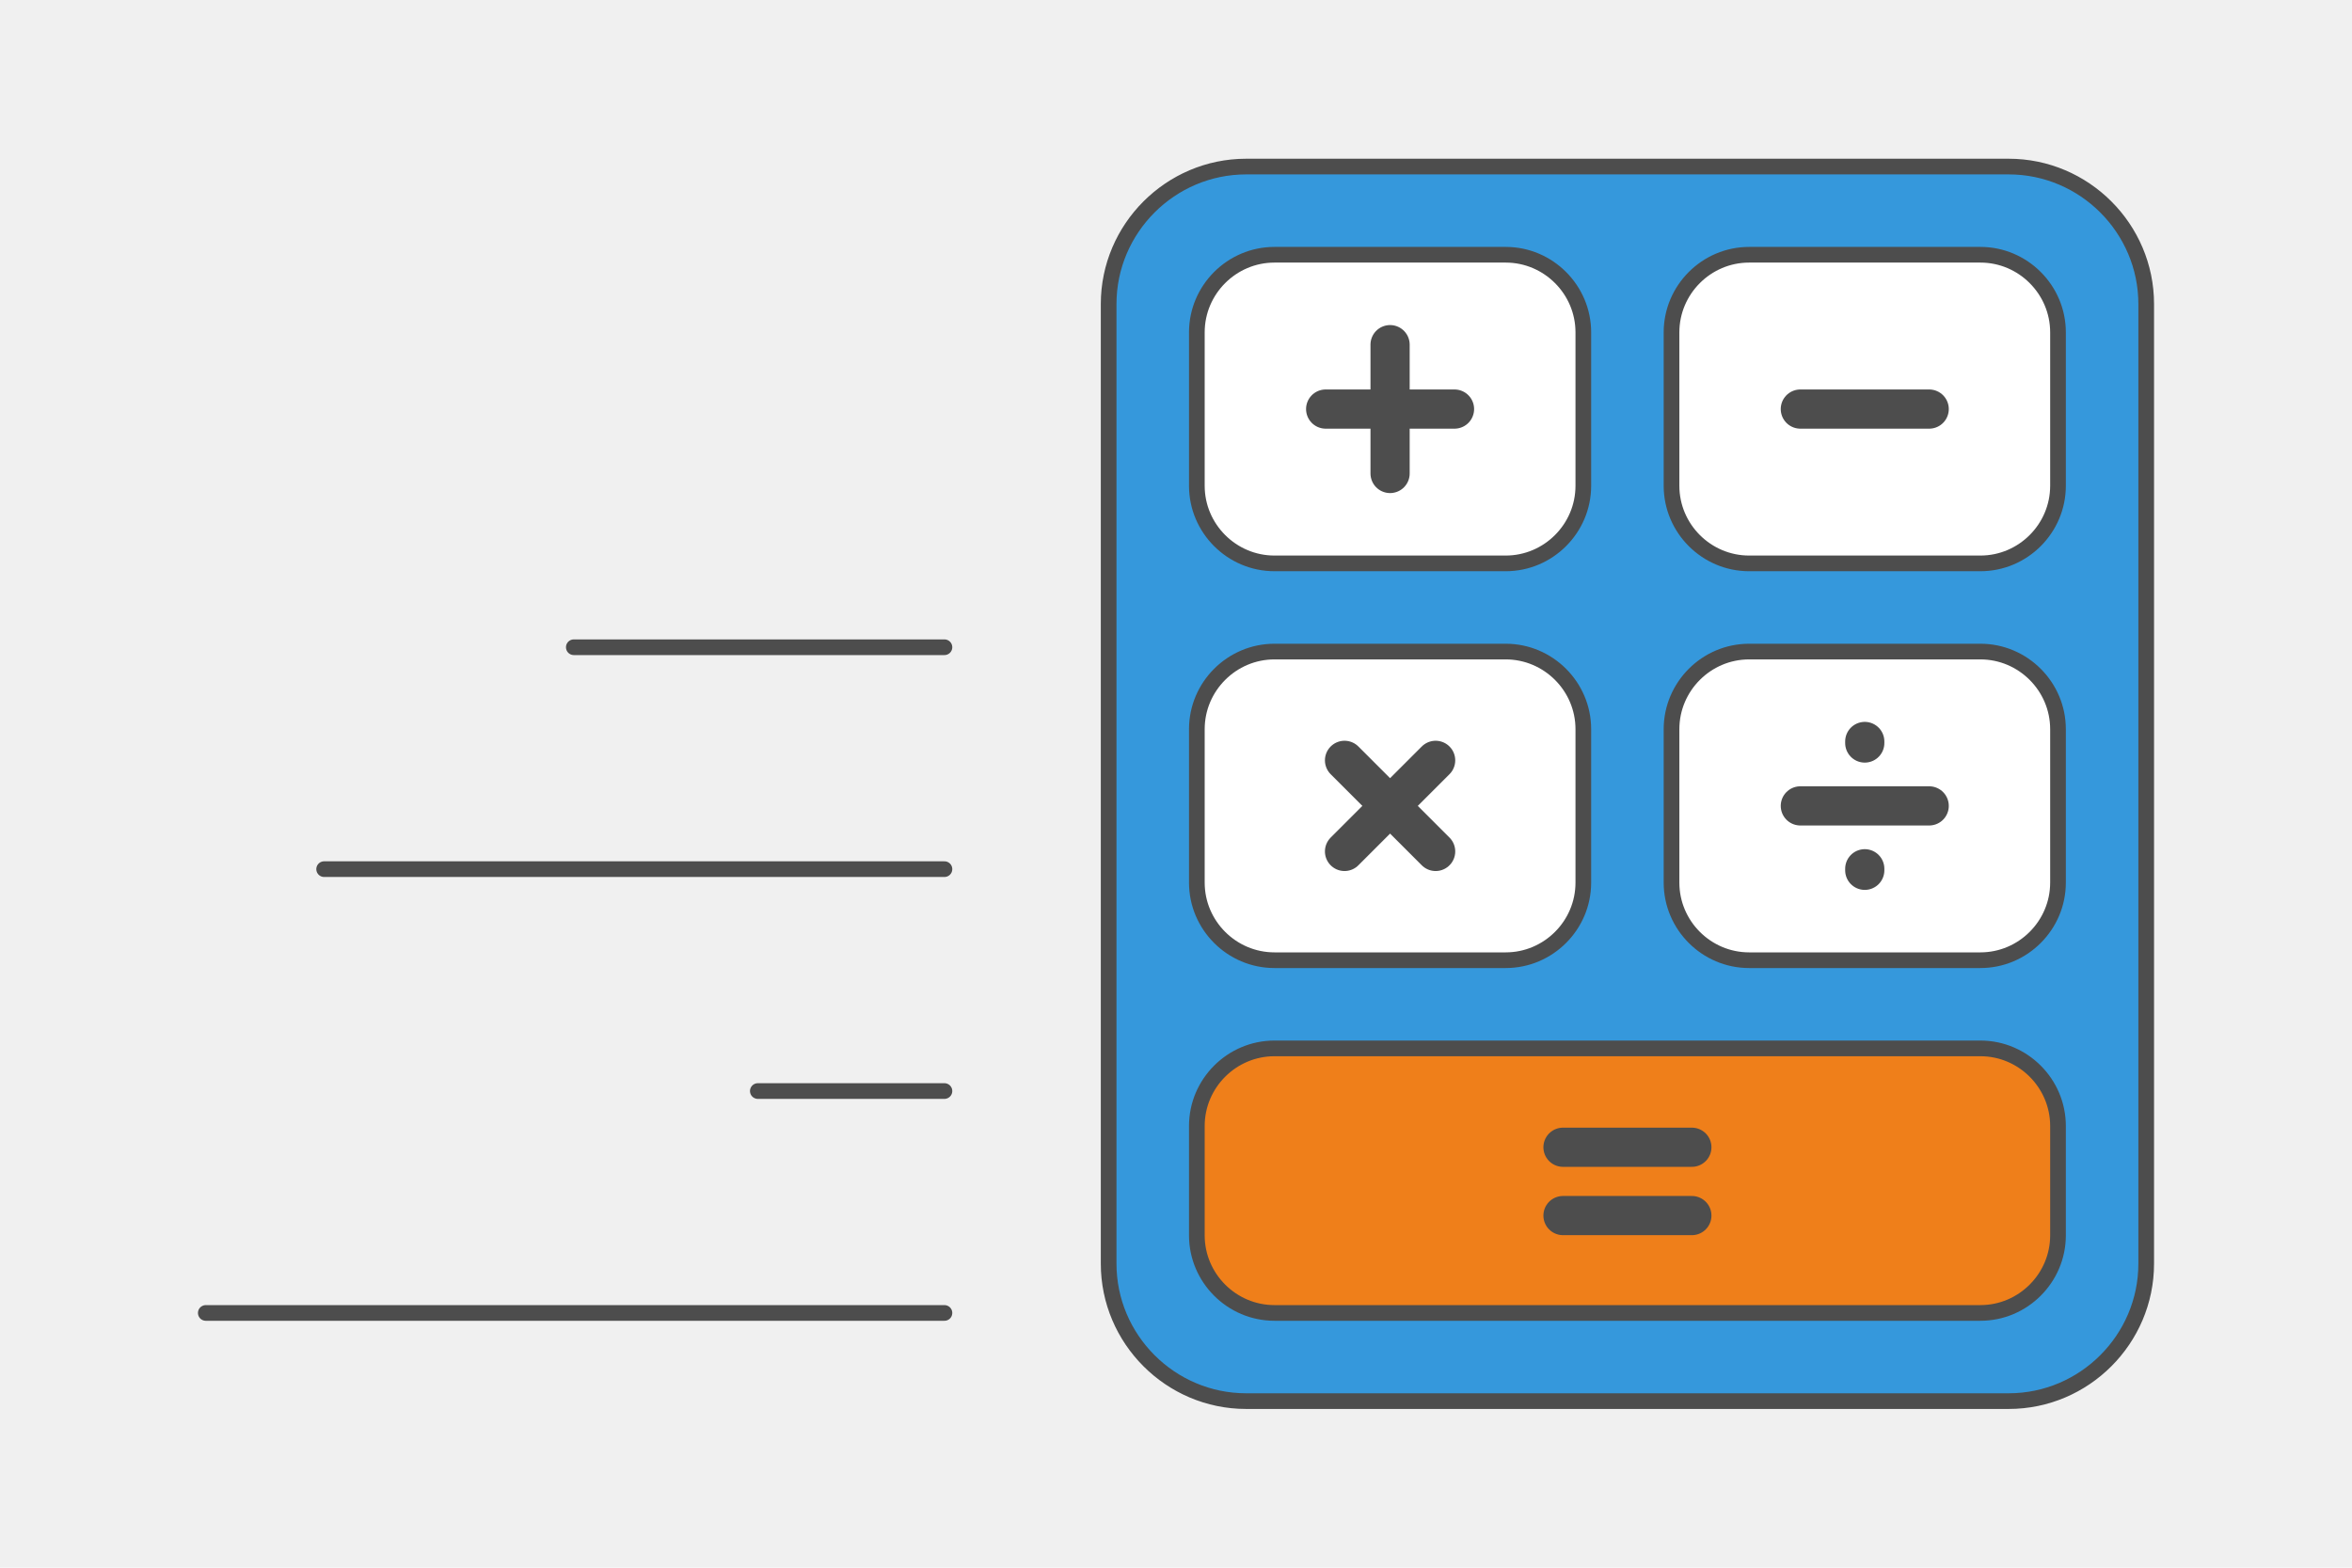 <?xml version="1.0" encoding="UTF-8"?>
<!DOCTYPE svg PUBLIC "-//W3C//DTD SVG 1.1//EN" "http://www.w3.org/Graphics/SVG/1.1/DTD/svg11.dtd">
<!-- Creator: CorelDRAW 2020 (64-Bit) -->
<svg xmlns="http://www.w3.org/2000/svg" xml:space="preserve" width="300px" height="200px" version="1.1" style="shape-rendering:geometricPrecision; text-rendering:geometricPrecision; image-rendering:optimizeQuality; fill-rule:evenodd; clip-rule:evenodd"
viewBox="0 0 564138 376092"
 xmlns:xlink="http://www.w3.org/1999/xlink"
 xmlns:xodm="http://www.corel.com/coreldraw/odm/2003">
 <defs>
  <style type="text/css">
   <![CDATA[
    .str1 {stroke:#4D4D4D;stroke-width:9402.3;stroke-linecap:round;stroke-linejoin:round;stroke-miterlimit:2.613}
    .str0 {stroke:#4D4D4D;stroke-width:3760.9;stroke-linecap:round;stroke-linejoin:round;stroke-miterlimit:2.613}
    .fil2 {fill:none}
    .fil1 {fill:#3598DC}
    .fil4 {fill:#EF7F1A}
    .fil0 {fill:#F0F0F0}
    .fil3 {fill:white}
   ]]>
  </style>
 </defs>
 <g id="Layer_x0020_1">
  <g id="_2307943813520">
   <polygon class="fil0" points="564138,0 0,0 0,376092 564138,376092 "/>
   <g>
    <path class="fil1 str0" d="M298888 336132.2l182914 0c18136.1,0 32974.7,-14838.6 32974.7,-32975.4l0 -230222.3c0,-18136.9 -14838.6,-32974.7 -32974.7,-32974.7l-182914 0c-18136.1,0 -32974.7,14837.8 -32974.7,32974.7l0 230222.3c0,18136.8 14838.6,32975.4 32974.7,32975.4z"/>
    <g>
     <line class="fil2 str0" x1="49361.3" y1="314978.5" x2="226528.8" y2= "314978.5" />
     <line class="fil2 str0" x1="181768.7" y1="261743.7" x2="226528.8" y2= "261743.7" />
     <line class="fil2 str0" x1="77745.9" y1="208509" x2="226528.8" y2= "208509" />
     <line class="fil2 str0" x1="137632.6" y1="155274.2" x2="226528.8" y2= "155274.2" />
    </g>
    <path class="fil3 str0" d="M361152 61114.2l-55468.4 0c-10239.6,0 -18615.8,8376.9 -18615.8,18615.8l0 36811.9c0,10239.6 8376.2,18616.5 18615.8,18616.5l55468.4 0c10239.6,0 18615.8,-8376.9 18615.8,-18616.5l0 -36811.9c0,-10238.9 -8376.2,-18615.8 -18615.8,-18615.8z"/>
    <path class="fil3 str0" d="M419538 61114.2l55468.4 0c10239.6,0 18615.8,8376.9 18615.8,18615.8l0 36811.9c0,10239.6 -8376.2,18616.5 -18615.8,18616.5l-55468.4 0c-10239.6,0 -18615.8,-8376.9 -18615.8,-18616.5l0 -36811.9c0,-10238.9 8376.2,-18615.8 18615.8,-18615.8z"/>
    <path class="fil3 str0" d="M361152 156312.9l-55468.4 0c-10239.6,0 -18615.8,8376.2 -18615.8,18615.8l0 36812.6c0,10238.9 8376.2,18615.8 18615.8,18615.8l55468.4 0c10239.6,0 18615.8,-8376.9 18615.8,-18615.8l0 -36812.6c0,-10239.6 -8376.2,-18615.8 -18615.8,-18615.8z"/>
    <path class="fil3 str0" d="M419538 156312.9l55468.4 0c10239.6,0 18615.8,8376.2 18615.8,18615.8l0 36812.6c0,10238.9 -8376.2,18615.8 -18615.8,18615.8l-55468.4 0c-10239.6,0 -18615.8,-8376.9 -18615.8,-18615.8l0 -36812.6c0,-10239.6 8376.2,-18615.8 18615.8,-18615.8z"/>
    <path class="fil4 str0" d="M475005.7 251511.5l-169321.4 0c-10240.3,0 -18616.5,8377 -18616.5,18615.8l0 26235.4c0,10238.9 8376.2,18615.8 18616.5,18615.8l169321.4 0c10240.3,0 18616.5,-8376.9 18616.5,-18615.8l0 -26235.4c0,-10238.8 -8376.2,-18615.8 -18616.5,-18615.8z"/>
    <g>
     <line class="fil2 str1" x1="333417.4" y1="82684" x2="333417.4" y2= "113588.7" />
     <line class="fil2 str1" x1="348869.7" y1="98136.3" x2="317965.8" y2= "98136.3" />
    </g>
    <line class="fil2 str1" x1="431819.5" y1="98136.3" x2="462724.2" y2= "98136.3" />
    <g>
     <line class="fil2 str1" x1="322491.5" y1="204260.9" x2="344344.1" y2= "182408.3" />
     <line class="fil2 str1" x1="322491.5" y1="182408.3" x2="344344.1" y2= "204260.9" />
    </g>
    <g>
     <line class="fil2 str1" x1="462724.2" y1="193334.2" x2="431819.5" y2= "193334.2" />
     <line class="fil2 str1" x1="447271.9" y1="178249.8" x2="447271.9" y2= "177881.9" />
     <line class="fil2 str1" x1="447271.9" y1="208787.3" x2="447271.9" y2= "208418.6" />
    </g>
    <line class="fil2 str1" x1="374892.7" y1="291619.4" x2="405797.3" y2= "291619.4" />
    <line class="fil2 str1" x1="374892.7" y1="275227.5" x2="405797.3" y2= "275227.5" />
   </g>
  </g>
 </g>
</svg>
